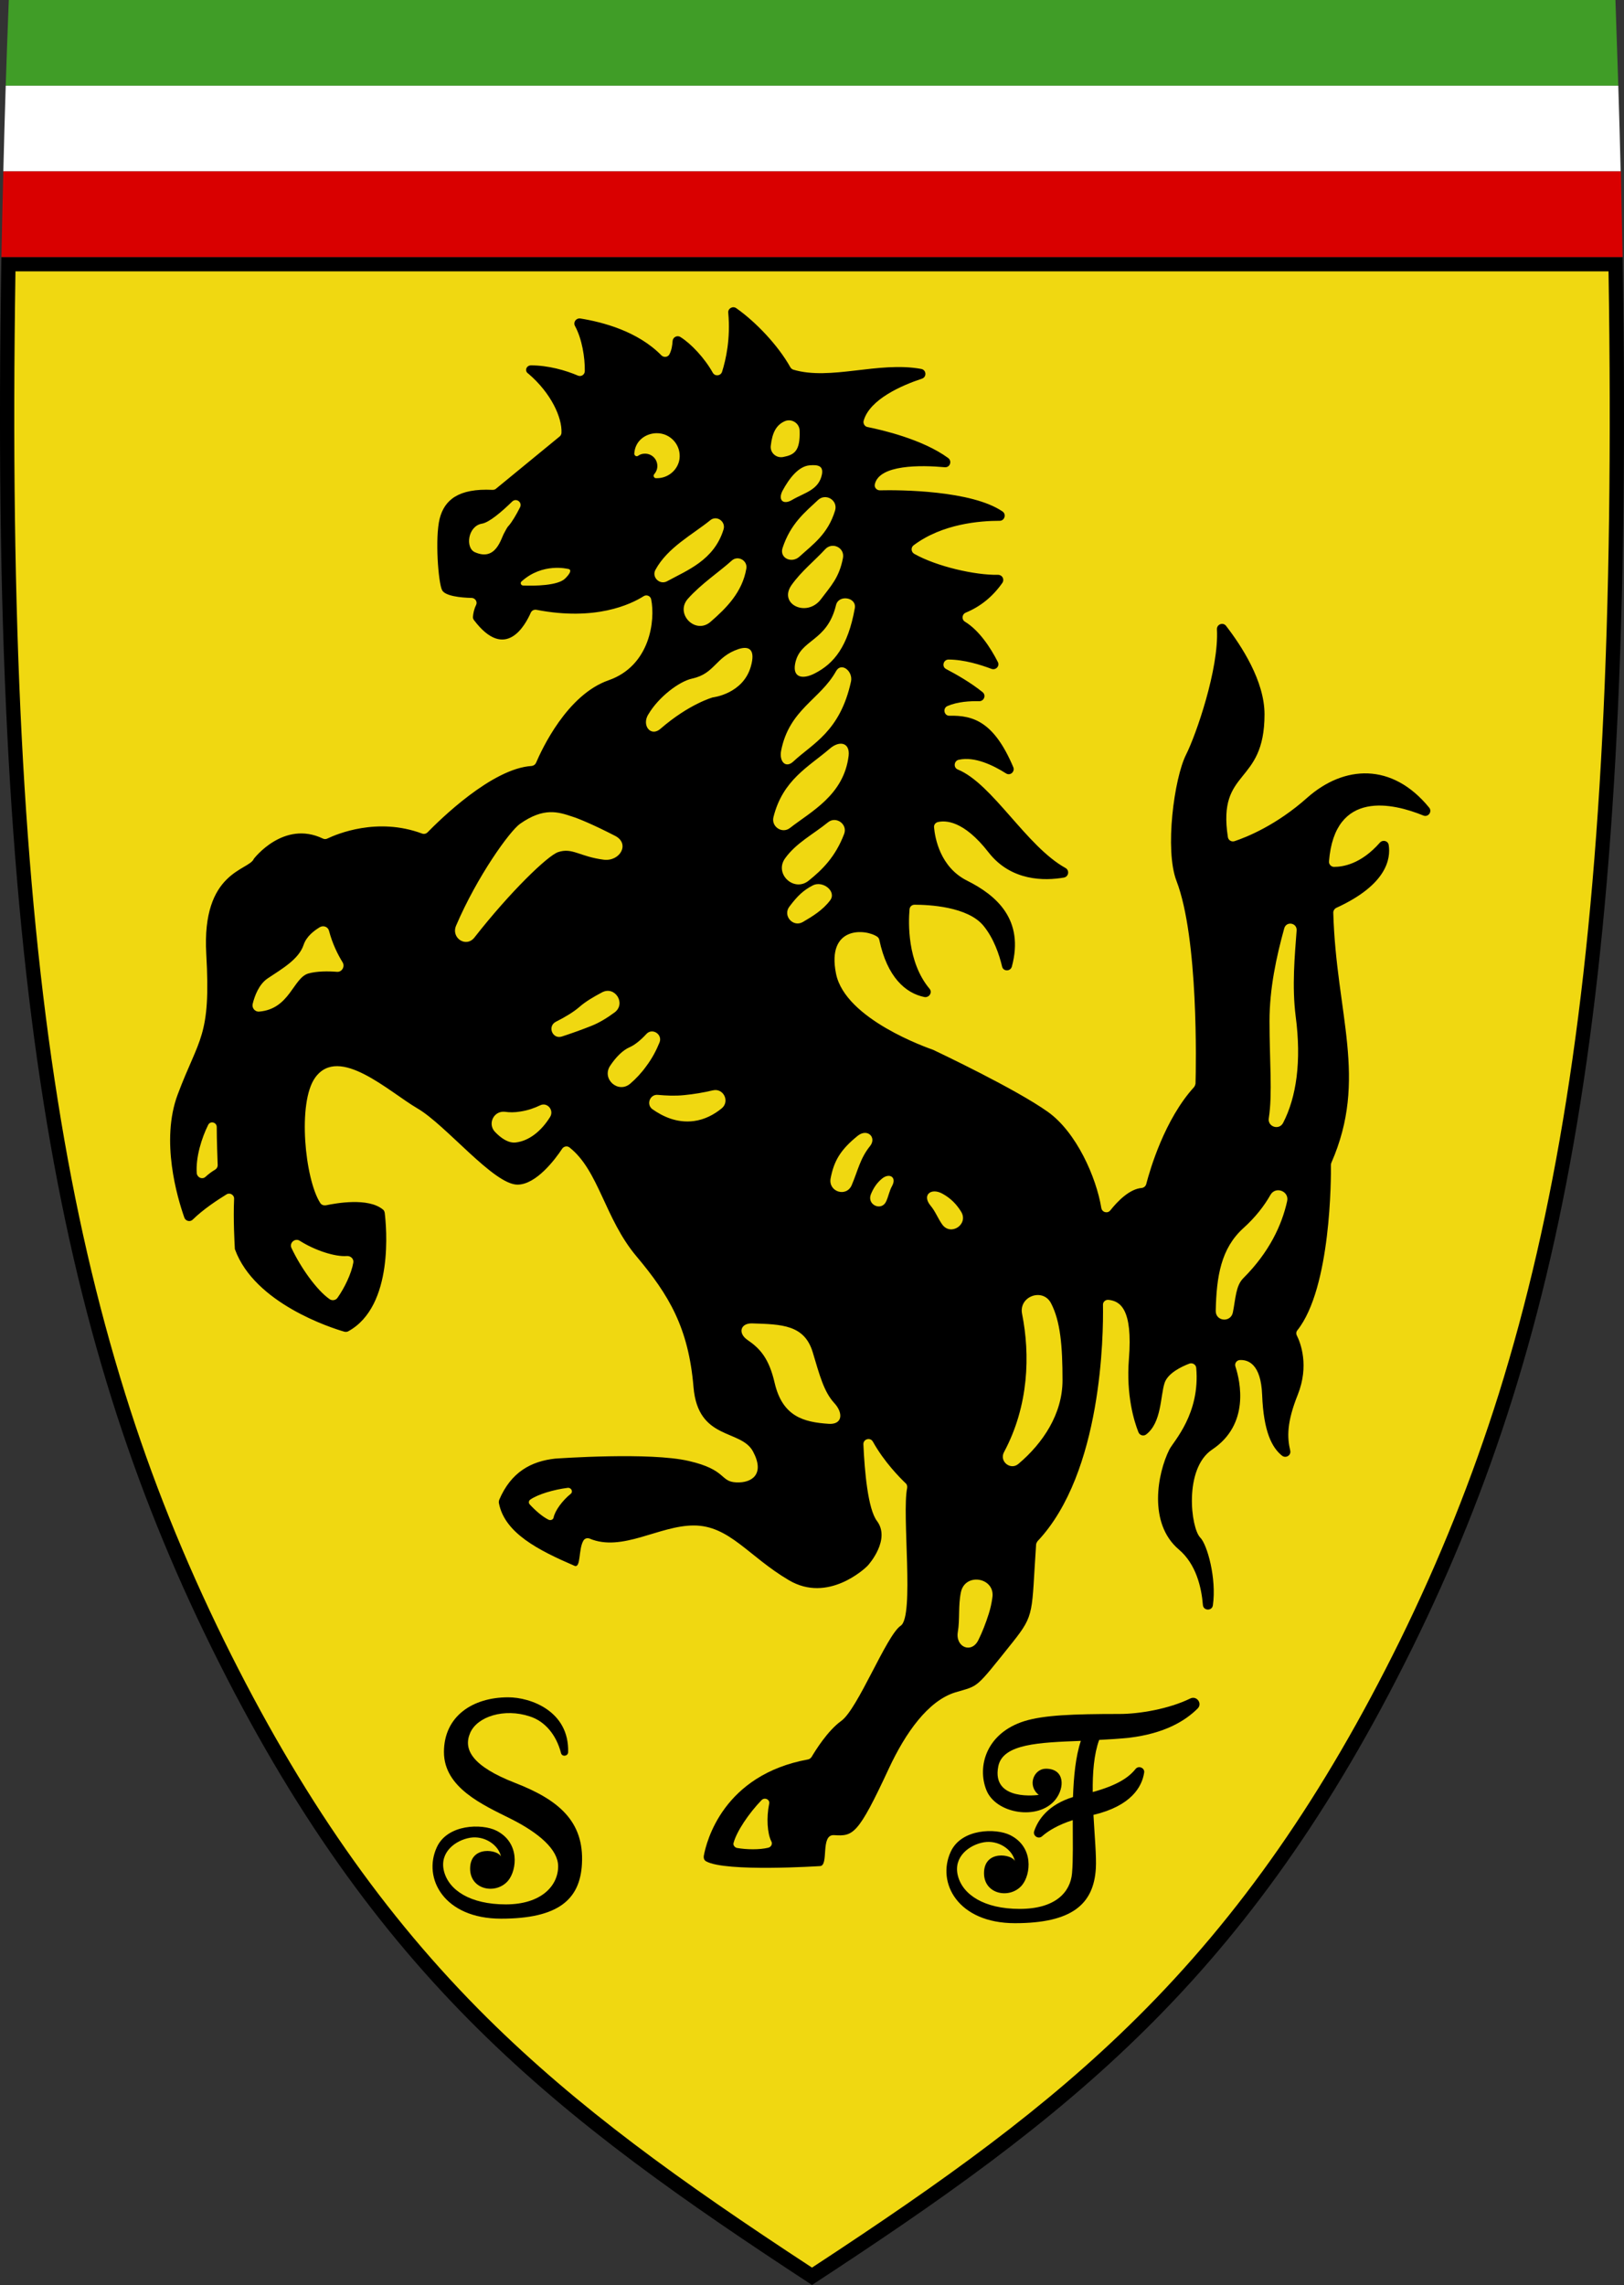 <?xml version="1.0" encoding="utf-8"?>
<!-- Generator: Adobe Illustrator 23.0.5, SVG Export Plug-In . SVG Version: 6.00 Build 0)  -->
<svg version="1.0" id="Camada_1" xmlns="http://www.w3.org/2000/svg" xmlns:xlink="http://www.w3.org/1999/xlink" x="0px" y="0px"
	 viewBox="0 0 682.6 960" enable-background="new 0 0 682.6 960" xml:space="preserve">
<rect x="0" y="0" width="682.6" height="960" fill="#333333" stroke="none"/>
<g>
	<path fill="#F0D811" d="M341.3,956.4c-56.9-37.2-100-68.1-138.6-106.4c-43.6-43.3-79-93.9-111.2-159.3C22.7,551-1.2,393.7,3.6,111
		h675.5c4.7,282.7-19.2,440-88,579.7c-32.2,65.4-67.6,116.1-111.2,159.3C441.3,888.3,398.2,919.2,341.3,956.4z"/>
	<path d="M676.1,114c2.3,146.6-3.3,257.4-17.8,348.4c-7.1,44.7-16.4,85-28.3,123.1c-11.2,35.6-24.8,69.6-41.6,103.8
		c-32.1,65.1-67.2,115.5-110.6,158.5c-38,37.7-80.6,68.3-136.5,104.9c-55.9-36.6-98.4-67.2-136.5-104.9
		c-43.4-43-78.5-93.4-110.6-158.5c-16.8-34.2-30.5-68.2-41.6-103.8c-11.9-38.1-21.2-78.3-28.3-123.1C9.8,371.4,4.2,260.5,6.5,114
		H676.1 M682,108H0.6c-5.2,301.2,23.1,451.8,88.2,584c69,140,145,197.7,252.5,268c107.5-70.3,183.5-128,252.5-268
		C658.9,559.8,687.2,409.2,682,108L682,108z"/>
</g>
<path fill="#409D27" d="M680.2,36H2.4C2.8,24.2,3.2,12.2,3.7,0H679C679.4,12.2,679.8,24.2,680.2,36z"/>
<path fill="#FFFFFF" d="M681.2,72H1.4c0.3-11.8,0.6-23.8,1-36h677.8C680.6,48.2,680.9,60.2,681.2,72z"/>
<path fill="#D90000" d="M682,108H0.6c0.2-11.8,0.5-23.8,0.8-36h679.9C681.5,84.2,681.8,96.2,682,108z"/>
<path d="M223.2,153.5c7.2,0,14.6,2.1,19.7,4.3c1.4,0.6,2.9-0.4,2.9-1.9c0.1-5.7-1.2-13.6-4.1-18.9c-0.9-1.6,0.4-3.4,2.2-3.2
	c9.3,1.5,24.1,5.3,34.1,15.5c1,1,2.8,0.8,3.4-0.5c0.9-1.7,1.2-3.8,1.3-5.5c0.1-1.6,1.9-2.6,3.3-1.7c4.5,2.8,10.2,8.9,13.6,15
	c0.9,1.6,3.3,1.4,3.9-0.4c1.6-5.1,3.6-13.8,2.6-24.8c-0.2-1.8,1.9-3,3.4-1.9c8.1,5.7,17.5,15.5,22.7,24.8c0.3,0.5,0.7,0.8,1.2,1
	c15.7,4.7,35.8-3.6,53.8-0.3c2.2,0.4,2.4,3.4,0.3,4.1c-8.5,2.8-22,8.7-24.5,17.7c-0.3,1.2,0.5,2.4,1.6,2.6c5.9,1.2,23.1,5.1,33.9,13
	c1.8,1.3,0.8,4.1-1.4,3.9c-9.9-0.9-27.6-1.2-29.4,7.2c-0.3,1.3,0.8,2.5,2.1,2.5c8.4-0.2,38.6,0,51.6,8.9c1.7,1.2,0.8,3.9-1.2,3.9
	c-8.2,0-24.1,1.2-36.2,10.3c-1.2,0.9-1.1,2.8,0.3,3.6c9.4,5.3,25.6,9,35.2,8.8c1.8,0,2.8,1.9,1.8,3.4c-4,5.7-9.1,9.9-15.4,12.5
	c-1.6,0.7-1.8,2.9-0.3,3.8c5.9,3.6,10.7,10.8,13.8,16.9c0.9,1.7-0.8,3.6-2.7,2.9c-4.5-1.7-11.5-3.9-18-3.9c-2.2,0-3,3-1,4
	c4.4,2.3,10.5,5.8,15.3,9.7c1.6,1.3,0.6,3.8-1.4,3.8c-3.9-0.1-9.1,0.2-13.3,2c-2.2,0.9-1.5,4.2,0.8,4.1c10-0.2,18.7,2.5,26.8,21.6
	c0.8,1.9-1.3,3.8-3.1,2.6c-5.2-3.3-13.1-7.2-19.8-5.7c-2,0.4-2.4,3.3-0.4,4.1c14.6,6,28.8,32.3,45.3,41.4c1.7,1,1.3,3.6-0.7,4
	c-8.1,1.4-22.2,1.6-31.7-10.6c-10.5-13.5-18.2-13.5-21.4-12.7c-1,0.3-1.6,1.2-1.5,2.2c0.4,4.4,2.5,16.7,13.9,22.4
	c12.4,6.2,24.1,16.4,18.8,36.1c-0.6,2.1-3.6,2.1-4.1,0c-1.2-5.1-3.5-11.8-7.7-17c-6.6-8.3-23.4-9-29.1-9c-1.1,0-2,0.8-2.1,1.9
	c-0.5,5.6-1,22.2,8.4,33.4c1.3,1.5-0.1,3.8-2.1,3.5c-8-1.6-15.7-8.4-19-24c-0.1-0.5-0.4-1-0.8-1.3c-4.8-3.4-21.5-4.8-17.4,15.5
	c3.9,19.2,38.7,31.2,40.9,32c0.1,0,0.1,0.1,0.2,0.1c2.1,1,34.4,16.3,47.9,25.9c12.1,8.6,20.4,27.6,22.5,40.4c0.3,1.8,2.6,2.5,3.8,1
	c3.1-3.9,8.1-9,13.2-9.4c0.9-0.1,1.7-0.8,1.9-1.7c1.6-6.1,7.7-27.1,20.1-40.7c0.3-0.4,0.5-0.9,0.6-1.4c0.2-7.1,1.3-61-8-85.2
	c-5-13-1-43,4-53c4.2-8.3,13.9-36.2,13-52.7c-0.1-2.1,2.5-3.1,3.8-1.5c6.5,8.4,16.2,23.2,16.2,37.2c0,30.2-19.9,22.4-15.4,51.6
	c0.2,1.3,1.5,2.1,2.8,1.7c5.1-1.7,17.6-6.7,30.6-18.3c15.4-13.6,35.6-14.9,51.2,4.2c1.4,1.7-0.4,4.2-2.5,3.3
	c-12.5-5.1-37.2-11.1-39.6,19.3c-0.1,1.2,0.9,2.3,2.1,2.3c3.7,0,11.3-1.1,19.3-10.2c1.2-1.3,3.4-0.8,3.7,1c0.9,5.8-0.8,16.7-22,26.4
	c-0.8,0.4-1.3,1.2-1.3,2c1.2,42.8,14.7,69.7-0.8,105.1c-0.1,0.3-0.2,0.6-0.2,0.9c0.1,5,0.1,51.7-14.1,69.5c-0.5,0.6-0.6,1.5-0.2,2.2
	c1.6,3.2,5.2,12.7,0.4,24.8c-4.7,11.7-4.5,18-3.2,23.5c0.5,2-1.8,3.4-3.4,2.2c-4.2-3.3-7.8-10-8.4-25.6c-0.5-13.1-6-14.8-9.4-14.6
	c-1.4,0.1-2.3,1.5-1.8,2.8c2,6.2,6.1,24.2-9.8,34.8c-12,8-9,33-5,37c2.9,2.9,6.9,17.1,5.3,28.4c-0.3,2.5-4,2.4-4.2-0.1
	c-0.6-7.5-2.9-17.2-10.1-23.3c-13-11-9-32-4-42c1.8-3.5,13-15,11.3-34.3c-0.1-1.4-1.6-2.3-2.9-1.8c-3.4,1.3-9,4-10.4,8.1
	c-1.8,5.5-1.2,16.7-7.8,21.7c-1.1,0.8-2.7,0.3-3.2-1c-1.8-4.5-5.2-15.5-4-30.7c1.7-21.3-3.8-24.4-8.6-24.9c-1.3-0.1-2.4,0.9-2.3,2.2
	c0.2,12.1-0.3,70.4-27.5,99.2c-0.3,0.4-0.5,0.8-0.6,1.3c-2,28.9-0.4,29.3-9.9,41.2c-16,20-14,18-24,21c-11.5,3.5-21,17-28,32
	c-13,28-15,28.5-23,28c-6-0.4-2,13-6,13c0,0-39.7,2.6-47.8-2c-0.8-0.4-1.1-1.3-1-2.2c1.1-6.2,8.2-34.1,43.8-40.6
	c0.6-0.1,1.1-0.5,1.5-1c1.6-2.7,6.7-11,12.5-15.2c7-5,19-36,25-40c5.8-3.9,0.4-46.8,2.7-57.9c0.1-0.7-0.1-1.5-0.6-1.9
	c-2.4-2.3-9-8.9-13.8-17.5c-1.1-2-4.1-1.1-4,1.1c0.5,11.3,1.9,27.2,5.7,32.2c5.8,7.7-3.2,18.1-4,18.9c0,0-0.1,0.1-0.1,0.1
	c-1,1-16.5,15.6-32.9,5.9c-17-10-25-23-40-23c-14.6,0-30.1,11.3-43.8,5.5c-1-0.4-2.1,0-2.6,0.9c-2.1,3.6-1,11.4-3.6,10.6
	c-15.3-6.6-29.5-13.8-31.9-26.4c-0.1-0.4,0-0.9,0.1-1.3c5-11.8,13.5-16.3,23.6-17.4c0,0,0.1,0,0.1,0c1.5-0.1,39.7-2.8,56,1
	c16.1,3.7,13,8.7,20,9c6.6,0.3,12.1-3.5,7-13c-5.1-9.5-23.1-4.5-25-27c-2.1-25-10.3-38.7-24-55c-13.3-15.8-15.8-36-28.1-45.7
	c-1-0.8-2.4-0.5-3.1,0.5c-2.9,4.4-10.9,15.1-18.8,15.1c-10,0-30-25-42-32s-33-26.8-43-13c-7.6,10.5-4.3,42.8,2.1,52.7
	c0.5,0.8,1.4,1.1,2.3,1c4.3-0.9,17.9-3.4,24.1,1.8c0.4,0.3,0.6,0.8,0.7,1.3c0.7,5.6,4,39.2-15.3,49.8c-0.5,0.3-1.1,0.3-1.6,0.2
	c-5.6-1.6-37.7-11.9-46-34.5c-0.1-0.2-0.1-0.4-0.1-0.6c-0.1-1.9-0.7-12.1-0.3-20.7c0.1-1.7-1.8-2.8-3.2-1.9
	c-3.7,2.3-9.6,6.1-14.2,10.6c-1.1,1.1-3,0.6-3.5-0.8c-3-8.5-10.1-32.4-2.8-51.8c9-24,14-24,12-59s18-35,20-40c0,0,12.5-16.4,29-8.5
	c0.6,0.3,1.3,0.3,1.9,0c4-1.9,21-9.1,39.8-2.1c0.8,0.3,1.7,0.1,2.3-0.5c4.9-5,27-26.9,43.8-27.9c0.8-0.1,1.5-0.6,1.8-1.3
	c2.4-5.6,13-28.6,30.5-34.7c17.5-6.1,19.7-25.3,17.9-34c-0.3-1.5-2-2.1-3.2-1.3c-5.4,3.4-20.2,10.5-45,5.7c-1-0.2-2,0.3-2.4,1.2
	c-2.3,5.2-10.6,20.7-23.9,3.1c-0.3-0.4-0.5-1-0.4-1.5c0.1-1.1,0.4-3,1.3-4.8c0.7-1.4-0.4-3-1.9-3c-4.6-0.1-11.2-0.8-12.4-3.3
	c-1.6-3.2-3-22-1-30c2-7.8,7.8-12.8,22.2-12.1c0.5,0,1.1-0.1,1.5-0.5l26.7-21.9c0.5-0.4,0.8-1,0.8-1.6c0.3-6.3-4.3-16.6-13.9-24.8
	C220.3,155.9,221.2,153.5,223.2,153.5z M212,223.8c0.6-1,1-2.1,1.8-2.9c1.4-1.6,3.2-4.6,4.8-7.8c1-2.1-1.6-4-3.3-2.4
	c-4.5,4.4-9.7,8.8-12.7,9.3c-6,1-7.1,10.2-3,12C208.6,236,210.6,226,212,223.8z M237.6,243c4-4,1-4,1-4s-10.6-2.7-19.4,5.3
	c-0.7,0.6-0.2,1.7,0.7,1.7C224.5,246.2,234.6,246.1,237.6,243z M280.4,244.2c8.4-4.6,19.7-8.8,23.7-21.7c1.1-3.4-2.9-6.2-5.6-3.9
	c-7.4,6-17.9,11.4-23,20.8C273.8,242.5,277.3,245.9,280.4,244.2z M298.6,261.3c6.7-5.8,13.4-12.5,15.1-22.4c0.6-3.4-3.5-5.7-6.1-3.4
	c-5.3,4.8-12.8,9.7-18.5,16.1C283.6,257.9,292.3,266.7,298.6,261.3z M336.1,233.8c5.6-5.1,11.9-9.4,14.9-19.3
	c1.3-4.3-3.9-7.5-7.2-4.4c-5.3,5-11.5,9.8-14.9,20.2C327.6,234.5,332.8,236.9,336.1,233.8z M333,210c5.3-3.1,11.2-4.1,12.5-10.8
	c0.6-3.5-1.7-4-5.2-3.7c-4.7,0.4-8.6,5.5-11.4,10.7C326.9,210.1,329.2,212.3,333,210z M329.2,192c4.6-0.9,7.2-2.4,6.9-11.1
	c-0.1-3.1-3.3-5.1-6.1-4c-3.8,1.6-5.4,5-6,10.2C323.5,190.1,326.2,192.6,329.2,192z M346.8,230.8c-4.5,4.9-9.9,9.1-14.1,15
	c-5.7,8.1,6.5,13.8,12.4,5.9c4.1-5.5,7.6-8.9,9.2-17.2C355.2,230.1,349.8,227.5,346.8,230.8z M348.7,314.6
	c-8.7,7.5-19.7,13-23.6,28.7c-1,4,3.6,7.1,6.9,4.6c8.8-6.9,22.7-13.8,24.7-30.4C357.3,311.9,352.8,311,348.7,314.6z M348,345.5
	c-6.3,5.1-13.3,8.6-18,15.1c-4.7,6.5,3.7,14.4,9.9,9.4c5.6-4.5,11.2-9.9,14.9-19.6C356.4,346.3,351.4,342.7,348,345.5z M341.6,372
	c-4,2.1-6.4,4.4-9.8,8.9c-2.9,3.8,1.5,8.8,5.6,6.5c4.1-2.4,8.4-5,11.5-9.1C351.8,374.5,345.8,369.8,341.6,372z M351.4,254.2
	c-3.8,15.8-15.2,14.1-17.2,24.7c-1.1,5.9,3.3,6.6,8.3,4c8-4.1,13.9-11.2,16.8-27.4C360.1,250.9,352.5,249.7,351.4,254.2z M351.4,282
	c-6.7,12-19.7,16-23.1,33.5c-0.8,4.4,1.9,7.5,5.2,4.4c8-7.5,19.6-12.5,24.2-33.6C358.6,282,353.6,278,351.4,282z M276.1,182
	c-4.6,0-9.2,3.1-9.5,8.6c0,0.8,0.9,1.4,1.6,0.9c0.8-0.6,1.8-0.9,2.9-0.9c2.9,0,5.2,2.3,5.2,5.2c0,1.3-0.5,2.5-1.3,3.4
	c-0.6,0.7-0.1,1.7,0.7,1.7c0.2,0,0.3,0,0.5,0c4.6,0,8.7-3.4,9.4-8C286.4,187.1,281.9,182,276.1,182z M277.6,306.2
	c12.1-10.5,22-13.2,22-13.2s12.7-1.4,16-13c2-7-0.6-8.8-5.2-7.3c-9.8,3.3-9.8,10.3-19.5,12.4c-5.5,1.2-14.1,7.8-18.3,14.9
	c-0.1,0.1-0.1,0.2-0.2,0.3C269.7,304.9,273.6,309.7,277.6,306.2z M234.6,358c6-2,9,1.9,19.2,3.2c6.8,0.8,11.1-6.7,4.8-10
	c-9.3-4.8-15.7-7.4-18-8.1c-6-2-12-4-22,3c-4.3,3-18,22-26.9,42.8c-2.2,5.2,4.2,9.4,7.7,5C214.5,374.6,230.3,359.4,234.6,358z
	 M134.5,389.5c-2.5,1.5-5.7,3.9-6.9,7.5c-2,6-9,10-15,14c-3.8,2.5-5.6,7.5-6.4,10.8c-0.4,1.7,1,3.4,2.8,3.2
	c12.8-1.1,14.2-14.1,20.6-16c3.6-1,8.3-1,12-0.7c2.1,0.2,3.5-2.2,2.4-4c-2.1-3.4-4.3-7.9-5.7-13.2
	C137.9,389.4,136,388.7,134.5,389.5z M248.6,431c3.3-1.3,6.7-3.4,9.8-5.7c4.8-3.7,0.1-11.2-5.3-8.4c-3.6,1.9-7,3.9-9.5,6.1
	c-2.4,2.1-6,4.3-10,6.3c-3.6,1.9-1.4,7.4,2.5,6.2C240.1,434.2,244.3,432.7,248.6,431z M277.2,438c1.4-3.4-3-6.3-5.5-3.6
	c-2.3,2.5-4.8,4.6-7.1,5.6c-2.8,1.2-5.7,4.1-8.1,7.7c-3.8,5.6,3.4,12,8.5,7.5c2.3-2,4.6-4.4,6.6-7.2
	C274.1,444.7,275.9,441.2,277.2,438z M291.6,471c4.6-0.6,8.5-2.7,11.7-5.3c3.6-2.9,0.8-8.7-3.7-7.6c-3.8,0.9-7.9,1.6-12,2
	c-3.9,0.4-7.7,0.2-11-0.1c-3.4-0.4-5.1,4-2.4,6C278.6,469.1,284.5,471.9,291.6,471z M212.2,467.1c-4.7-0.5-7.4,5.1-4.1,8.5
	c2.7,2.8,5.7,4.7,8.6,4.4c5.5-0.6,10.7-4.6,14.5-10.7c1.8-2.9-1.2-6.4-4.2-4.9c-2.3,1.1-5,2.1-8.3,2.6
	C216.3,467.4,214.2,467.4,212.2,467.1z M141.9,545.2c2.9-4.1,5.8-10.1,6.6-14.7c0.3-1.6-1.1-2.9-2.7-2.8c-4.9,0.4-13.3-2.3-19.8-6.4
	c-2-1.3-4.5,0.9-3.5,3c3.9,8.3,10.6,17.7,16,21.5C139.6,546.6,141.2,546.3,141.9,545.2z M86.3,494.5c1.3-1.2,2.9-2.4,4-3
	c0.7-0.4,1.2-1.1,1.2-2c-0.1-3.1-0.4-10.4-0.4-16c0-2-2.7-2.7-3.6-0.9c-2.7,5.4-5.3,13.6-4.8,20.4C83,494.8,85,495.6,86.3,494.5z
	 M358,497.9c2.6-6.1,3.5-11.2,7.7-16.4c2.9-3.6-1.1-7.6-5.2-4.3c-7.3,5.9-10,10.6-11.4,18C348.2,500.8,355.8,503.1,358,497.9z
	 M370.7,495.2c-2.3,1.9-3.7,4.2-4.7,6.7c-1.6,4.4,4.6,7.1,6.5,2.8c1-2.2,1.3-4.4,2.5-6.5C377,494.4,373.7,492.7,370.7,495.2z
	 M391.1,506.5c2.1,2.5,3,5.2,4.9,7.9c3.6,5.1,11.2,0,8-5.3c-1.9-3.1-4.4-5.7-7.9-7.6C391.4,498.9,387.4,502,391.1,506.5z M429.6,552
	c3.4,17.1,2.9,38.5-7.6,58.1c-2.1,3.9,2.8,7.8,6.1,4.9c10.3-8.7,18.5-21,18.5-35.1c0-14.4-0.9-24.8-4.8-32.3
	C438.4,540.9,428.1,544.6,429.6,552z M403.9,668.9c-1.2,5.7-0.4,11.4-1.3,16.7c-1.1,6.4,5.7,9.3,8.6,3.5c1.6-3.2,3.1-7,4.4-11.1
	c0.7-2.2,1.2-4.5,1.5-6.7C418.5,662.8,405.7,660.5,403.9,668.9z M325.6,581c3.3,14.1,12.1,16.5,22.7,17.2c5.8,0.4,6.3-4.5,2.3-8.8
	c-4.3-4.7-6.1-11.6-9-21.3c-3.5-11.5-12.9-11.7-25.5-12.1c-4.9-0.1-6,4.1-2,6.9C319.4,566.5,323.2,570.6,325.6,581z M522.6,537
	c11-11,16.2-22.4,18.4-32.3c1-4.2-4.8-6.5-7-2.7c-2.6,4.6-6.3,9.4-11.4,14c-9.4,8.5-11.3,20.3-11.6,34.7c-0.1,4.5,6.3,5.1,7.2,0.7
	C519.4,545.4,519.4,540.2,522.6,537z M545,390.9c0.2-3.2-4.3-4-5.2-0.9c-3.3,11.9-6.2,25.3-6.2,39c0,16.8,1.3,30.5-0.3,40.8
	c-0.6,3.6,4.3,5.2,6,2c5.6-10.8,7.8-25.9,5.3-44.8C543,414.4,544.2,401.6,545,390.9z M309.8,776.4c4,0.7,9.4,0.8,13.1-0.1
	c1.3-0.3,1.9-1.7,1.3-2.7c-1.7-3.3-2.1-10-0.9-15.8c0.4-1.8-2-2.9-3.3-1.4c-5.2,5.4-10.4,13-11.7,18
	C308.1,775.2,308.8,776.2,309.8,776.4z M222.7,632.1c2.1,2.3,5.2,5.1,7.9,6.4c0.9,0.4,2-0.1,2.1-1c0.6-2.8,3.6-7,7.2-9.9
	c1.1-0.9,0.2-2.7-1.3-2.5c-5.7,0.7-12.6,2.7-15.8,5C222.2,630.6,222.1,631.5,222.7,632.1z"/>
<path d="M235.8,736.5c0.4,1.7,2.9,1.4,3-0.3c0.5-17.4-15.9-23.1-25.2-23.1c-15,0-27,8-27,23s16.4,22.2,28,28c12,6,20,13,20,20
	c0,8.1-7,16-22,16s-24-6-26-14s5-13,11-14s12,3,13,8c-1-3-13-5-13,5c0,9,11,11,16,5c3.7-4.5,5-16-5-21c-6-3-20.5-2.8-25,7
	c-6,13,3,30,27,30s33.2-8,34-23c1-18-10-27-28-34s-22-14-19-21s14.4-10.5,25-7C229,723.1,233.8,728.8,235.8,736.5z"/>
<path d="M462,731c-2.2,6-2.8,13.9-2.7,21.9c10.6-2.9,15.3-6.3,18-9.7c1.3-1.6,4-0.4,3.6,1.6c-0.9,5.8-5.3,13.9-21.3,17.7
	c0.5,9.1,1.3,17.5,1,22.5c-0.9,15-10,23-34,23s-33-17-27-30c4.5-9.8,19-10,25-7c10,5,8.7,16.5,5,21c-5,6-16,4-16-5c0-10,12-8,13-5
	c-1-5-7-9-13-8s-13,6-11,14s11,14,26,14s21.3-7,22-15c0.5-5.8,0.3-13.8,0.3-22.3c-6.2,2-10.3,4.5-12.9,6.8c-1.6,1.4-4-0.3-3.3-2.2
	c1.7-5,6-11.1,16.3-14.3c0.3-8.6,1.1-17,3.3-23.6c-17.5,0.7-32.8,1.2-34.7,10.7c-3,15,17,12,17,12c-5-4-2-11,3-11c8,0,8,8,4,13
	c-7.1,8.9-25,6-29-4s0-24,16-29c8.2-2.5,20-3,40-3c8.3,0,20.7-2.1,29.7-6.5c2.7-1.3,5.2,2.1,3.1,4.2c-5.2,5.2-13.9,10.5-28.8,12.3
	C470.5,730.5,466.3,730.8,462,731z"/>
</svg>

